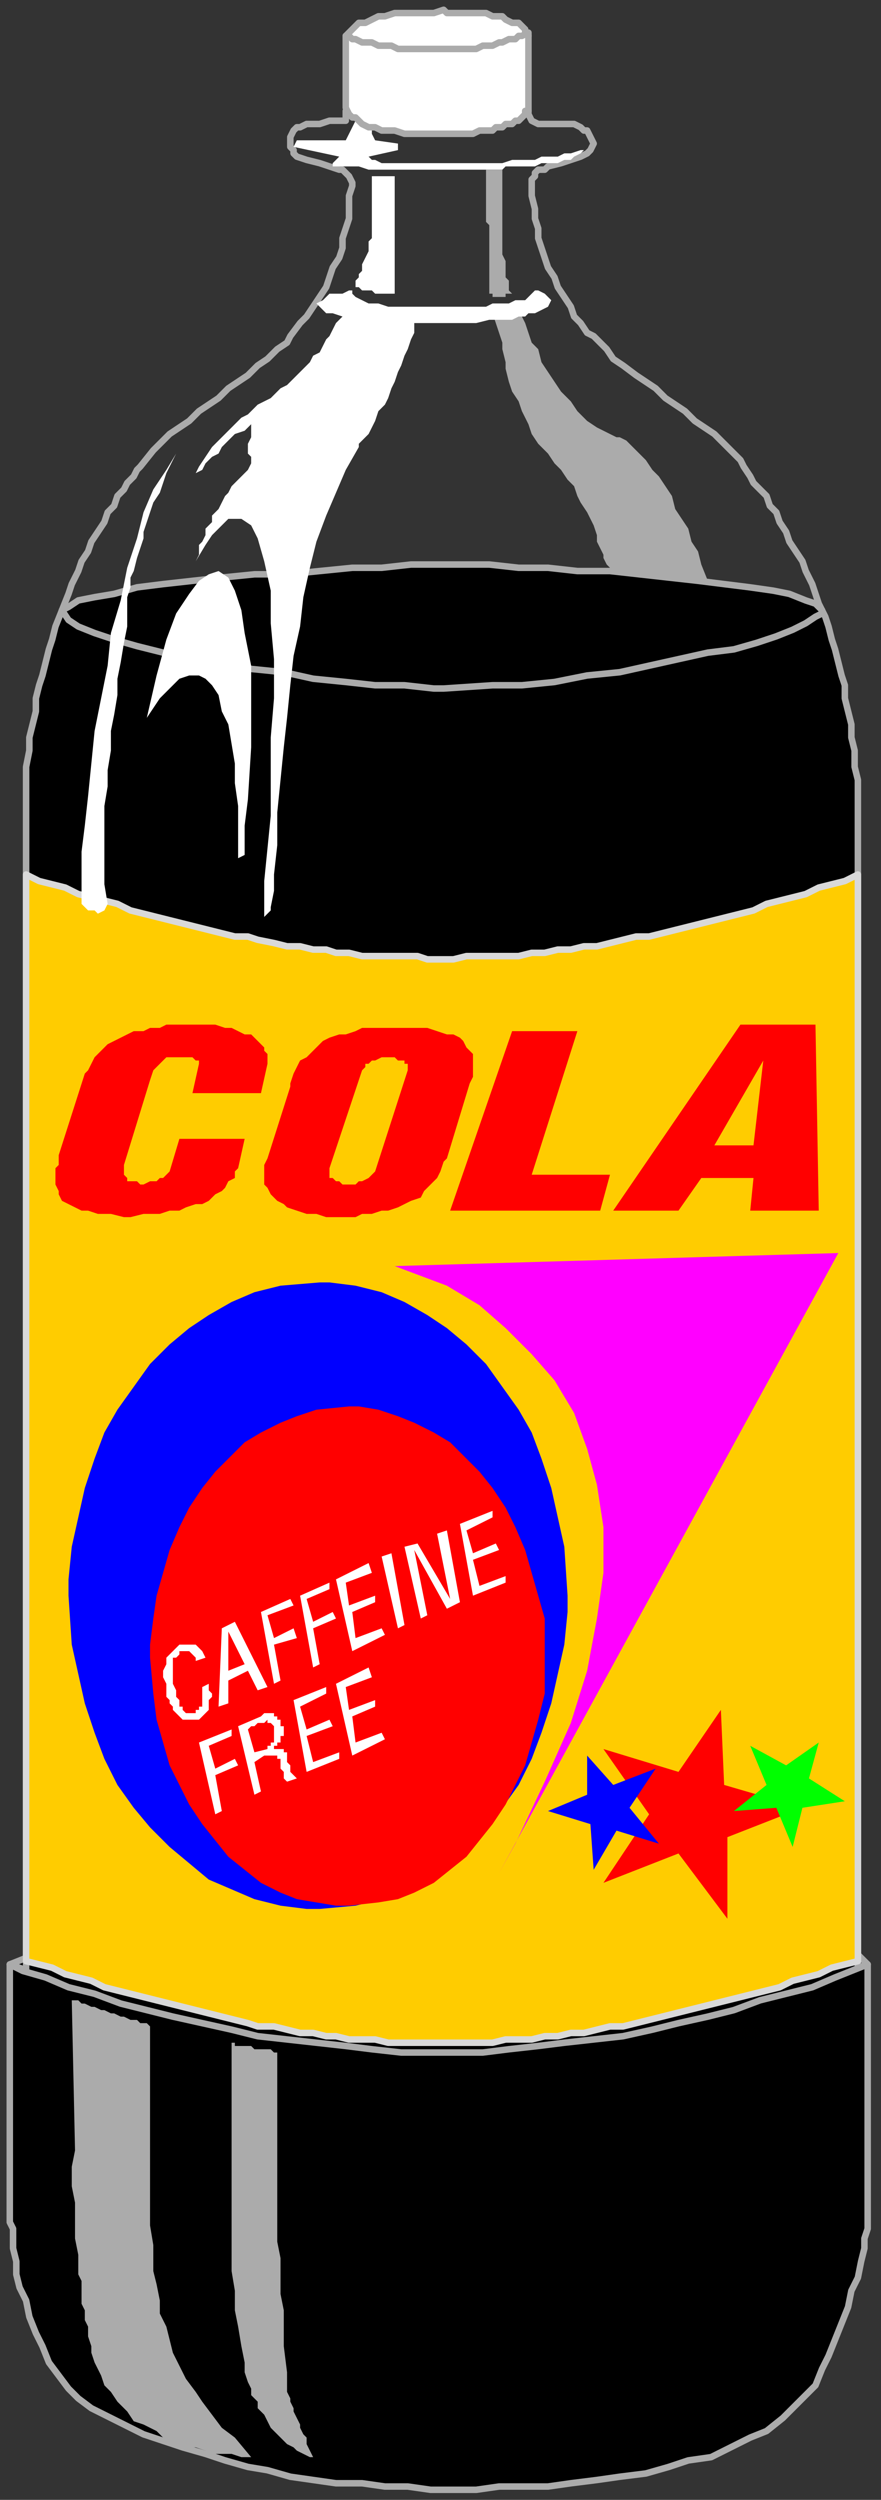 <?xml version="1.0" encoding="UTF-8" standalone="no"?>
<svg
   xmlns:dc="http://purl.org/dc/elements/1.1/"
   xmlns:cc="http://creativecommons.org/ns#"
   xmlns:rdf="http://www.w3.org/1999/02/22-rdf-syntax-ns#"
   xmlns:svg="http://www.w3.org/2000/svg"
   xmlns="http://www.w3.org/2000/svg"
   xmlns:sodipodi="http://sodipodi.sourceforge.net/DTD/sodipodi-0.dtd"
   xmlns:inkscape="http://www.inkscape.org/namespaces/inkscape"
   version="1.0"
   width="130.605mm"
   height="370.48mm"
   id="svg91"
   sodipodi:docname="DRINK157.WMF">
  <rect width="100%" height="100%" fill="#333333" stroke="none"/>
  <sodipodi:namedview
     pagecolor="#ffffff"
     bordercolor="#666666"
     borderopacity="1"
     objecttolerance="10"
     gridtolerance="10"
     guidetolerance="10"
     inkscape:pageopacity="0"
     inkscape:pageshadow="2"
     inkscape:window-width="640"
     inkscape:window-height="480"
     id="namedview93" />
  <defs
     id="defs3">
    <pattern
       id="WMFhbasepattern"
       patternUnits="userSpaceOnUse"
       width="6"
       height="6"
       x="0"
       y="0" />
  </defs>
  <path
     style="fill:#000000;fill-rule:evenodd;fill-opacity:1;stroke:#ababab;stroke-width:3.655px;stroke-linecap:round;stroke-linejoin:round;stroke-miterlimit:4;stroke-dasharray:none;stroke-opacity:1;"
     d="  M 5.483,1100.323   L 14.621,1096.668   L 478.844,1093.012   L 486.155,1100.323   L 246.733,1184.401   L 5.483,1100.323  z "
     id="path5" />
  <path
     style="fill:none;stroke:#ababab;stroke-width:3.655px;stroke-linecap:round;stroke-linejoin:round;stroke-miterlimit:4;stroke-dasharray:none;stroke-opacity:1;"
     d="  M 246.733,429.528   L 460.568,341.795   L 458.74,338.139   L 456.912,332.656   L 455.085,327.173   L 451.429,319.861   L 449.602,314.378   L 445.946,308.895   L 442.291,303.411   L 440.464,297.928   L 436.808,292.445   L 434.981,286.961   L 431.325,283.306   L 429.498,277.823   L 425.842,274.167   L 422.187,270.511   L 420.359,266.856   L 416.704,261.372   L 414.876,257.717   L 409.393,252.234   L 405.738,248.578   L 400.255,243.095   L 394.772,239.439   L 389.289,235.784   L 383.806,230.3   L 378.323,226.645   L 372.84,222.989   L 367.358,217.506   L 361.875,213.85   L 356.392,210.195   L 349.081,204.711   L 343.598,201.056   L 339.943,195.572   L 332.632,188.261   L 328.977,186.434   L 325.322,180.95   L 321.666,177.295   L 319.839,171.811   L 316.183,166.328   L 312.528,160.845   L 310.7,155.361   L 307.045,149.878   L 305.217,144.395   L 303.39,138.911   L 301.562,133.428   L 301.562,127.945   L 299.735,122.461   L 299.735,116.978   L 297.907,109.667   L 297.907,102.356   L 297.907,100.528   L 299.735,98.7   L 299.735,96.872   L 301.562,95.045   L 305.217,95.045   L 307.045,93.217   L 314.356,91.389   L 319.839,89.561   L 325.322,87.733   L 328.977,85.906   L 330.805,84.078   L 332.632,80.422   L 330.805,76.767   L 328.977,73.111   L 327.149,73.111   L 325.322,71.283   L 321.666,69.456   L 319.839,69.456   L 312.528,69.456   L 307.045,69.456   L 301.562,69.456   L 297.907,67.628   L 296.079,63.972   L 296.079,62.145   L 248.56,27.417   L 193.731,62.145   L 193.731,65.8   L 193.731,67.628   L 190.076,67.628   L 184.593,67.628   L 179.11,69.456   L 173.627,69.456   L 171.799,69.456   L 168.144,71.283   L 166.316,71.283   L 164.488,73.111   L 162.661,76.767   L 162.661,82.25   L 164.488,84.078   L 164.488,85.906   L 166.316,87.733   L 171.799,89.561   L 179.11,91.389   L 184.593,93.217   L 190.076,95.045   L 191.903,95.045   L 193.731,96.872   L 195.558,98.7   L 197.386,102.356   L 197.386,104.183   L 195.558,109.667   L 195.558,116.978   L 195.558,122.461   L 193.731,127.945   L 191.903,133.428   L 191.903,138.911   L 190.076,144.395   L 186.42,149.878   L 184.593,155.361   L 182.765,160.845   L 179.11,166.328   L 175.454,171.811   L 171.799,177.295   L 168.144,180.95   L 162.661,188.261   L 160.833,191.917   L 155.35,195.572   L 149.867,201.056   L 144.384,204.711   L 138.901,210.195   L 133.418,213.85   L 127.935,217.506   L 122.453,222.989   L 116.97,226.645   L 111.487,230.3   L 106.004,235.784   L 100.521,239.439   L 95.038,243.095   L 89.555,248.578   L 85.9,252.234   L 78.589,261.372   L 76.761,263.2   L 74.934,266.856   L 71.278,270.511   L 69.451,274.167   L 65.795,277.823   L 63.968,283.306   L 60.312,286.961   L 58.485,292.445   L 54.829,297.928   L 51.174,303.411   L 49.347,308.895   L 45.691,314.378   L 43.864,319.861   L 40.208,327.173   L 38.381,332.656   L 34.725,341.795   L 246.733,429.528   L 246.733,429.528   L 246.733,429.528  "
     id="path7" />
  <path
     style="fill:#ababab;fill-rule:evenodd;fill-opacity:1;stroke:none;"
     d="  M 275.975,175.467   L 290.596,171.811   L 290.596,171.811   L 292.424,175.467   L 292.424,177.295   L 294.252,180.95   L 296.079,186.434   L 297.907,191.917   L 301.562,195.572   L 303.39,202.884   L 307.045,208.367   L 310.7,213.85   L 314.356,219.334   L 319.839,224.817   L 323.494,230.3   L 328.977,235.784   L 334.46,239.439   L 345.426,244.922   L 347.253,244.922   L 350.909,246.75   L 354.564,250.406   L 358.219,254.061   L 361.875,257.717   L 365.53,263.2   L 369.185,266.856   L 372.84,272.339   L 376.496,277.823   L 378.323,285.134   L 381.979,290.617   L 385.634,296.1   L 387.462,303.411   L 391.117,308.895   L 392.945,316.206   L 396.6,325.345   L 396.6,327.173   L 396.6,329   L 394.772,330.828   L 392.945,332.656   L 389.289,332.656   L 385.634,334.484   L 381.979,334.484   L 376.496,334.484   L 371.013,334.484   L 367.358,332.656   L 361.875,332.656   L 358.219,330.828   L 352.736,329   L 349.081,327.173   L 347.253,325.345   L 343.598,321.689   L 343.598,319.861   L 341.77,318.034   L 339.943,316.206   L 338.115,312.55   L 338.115,310.723   L 336.288,307.067   L 334.46,303.411   L 334.46,299.756   L 332.632,294.273   L 330.805,290.617   L 328.977,286.961   L 325.322,281.478   L 323.494,277.823   L 321.666,272.339   L 318.011,268.684   L 314.356,263.2   L 310.7,259.545   L 307.045,254.061   L 301.562,248.578   L 297.907,243.095   L 296.079,237.611   L 292.424,230.3   L 290.596,224.817   L 286.941,219.334   L 285.113,213.85   L 283.286,206.539   L 283.286,202.884   L 281.458,195.572   L 281.458,191.917   L 279.63,186.434   L 277.803,180.95   L 275.975,175.467  z "
     id="path9" />
  <path
     style="fill:#000000;fill-rule:evenodd;fill-opacity:1;stroke:#ababab;stroke-width:3.655px;stroke-linecap:round;stroke-linejoin:round;stroke-miterlimit:4;stroke-dasharray:none;stroke-opacity:1;"
     d="  M 34.725,343.623   L 34.725,341.795   L 38.381,339.967   L 43.864,336.311   L 53.002,334.484   L 63.968,332.656   L 76.761,329   L 91.382,327.173   L 107.831,325.345   L 124.28,323.517   L 142.557,321.689   L 160.833,321.689   L 179.11,319.861   L 197.386,318.034   L 213.835,318.034   L 230.284,316.206   L 254.043,316.206   L 259.526,316.206   L 274.147,316.206   L 290.596,318.034   L 307.045,318.034   L 323.494,319.861   L 341.77,319.861   L 358.219,321.689   L 374.668,323.517   L 391.117,325.345   L 405.738,327.173   L 420.359,329   L 433.153,330.828   L 442.291,332.656   L 451.429,336.311   L 456.912,338.139   L 460.568,341.795   L 456.912,389.317   L 246.733,440.495   L 38.381,414.906   L 34.725,343.623  z "
     id="path11" />
  <path
     style="fill:#000000;fill-rule:evenodd;fill-opacity:1;stroke:#ababab;stroke-width:3.655px;stroke-linecap:round;stroke-linejoin:round;stroke-miterlimit:4;stroke-dasharray:none;stroke-opacity:1;"
     d="  M 480.672,1191.712   L 480.672,456.945   L 480.672,445.978   L 480.672,436.839   L 478.844,429.528   L 478.844,420.389   L 477.017,413.078   L 477.017,405.767   L 475.189,398.456   L 473.361,391.145   L 473.361,383.834   L 471.534,378.35   L 469.706,371.039   L 467.878,363.728   L 466.051,358.245   L 464.223,350.934   L 462.395,345.45   L 460.568,341.795   L 460.568,343.623   L 456.912,345.45   L 451.429,349.106   L 444.119,352.761   L 434.981,356.417   L 424.015,360.073   L 411.221,363.728   L 396.6,365.556   L 380.151,369.211   L 363.702,372.867   L 347.253,376.523   L 328.977,378.35   L 310.7,382.006   L 292.424,383.834   L 275.975,383.834   L 248.56,385.662   L 243.077,385.662   L 226.629,383.834   L 210.18,383.834   L 193.731,382.006   L 175.454,380.178   L 159.006,376.523   L 140.729,374.695   L 122.453,371.039   L 106.004,369.211   L 91.382,365.556   L 76.761,361.9   L 63.968,358.245   L 53.002,354.589   L 43.864,350.934   L 38.381,347.278   L 34.725,341.795   L 31.07,350.934   L 29.242,358.245   L 27.415,363.728   L 25.587,371.039   L 23.759,378.35   L 21.932,383.834   L 20.104,391.145   L 20.104,398.456   L 18.276,405.767   L 16.449,413.078   L 16.449,420.389   L 14.621,429.528   L 14.621,436.839   L 14.621,445.978   L 14.621,453.289   L 14.621,456.945   L 14.621,1191.712   L 480.672,1191.712  z "
     id="path13" />
  <path
     style="fill:#ffffff;fill-rule:evenodd;fill-opacity:1;stroke:#ababab;stroke-width:3.655px;stroke-linecap:round;stroke-linejoin:round;stroke-miterlimit:4;stroke-dasharray:none;stroke-opacity:1;"
     d="  M 193.731,20.106   L 195.558,18.278   L 197.386,16.45   L 199.214,14.622   L 201.041,12.794   L 204.697,12.794   L 208.352,10.967   L 212.007,9.139   L 215.663,9.139   L 221.146,7.311   L 224.801,7.311   L 230.284,7.311   L 233.939,7.311   L 239.422,7.311   L 243.077,7.311   L 248.56,5.483   L 250.388,7.311   L 254.043,7.311   L 257.699,7.311   L 261.354,7.311   L 265.009,7.311   L 268.664,7.311   L 272.32,7.311   L 275.975,9.139   L 281.458,9.139   L 283.286,10.967   L 286.941,12.794   L 290.596,12.794   L 292.424,14.622   L 294.252,16.45   L 294.252,18.278   L 296.079,20.106   L 248.56,51.178   L 193.731,20.106  z "
     id="path15" />
  <path
     style="fill:#ffffff;fill-rule:evenodd;fill-opacity:1;stroke:none;"
     d="  M 186.42,93.217   L 188.248,93.217   L 195.558,93.217   L 201.041,93.217   L 206.524,95.045   L 212.007,95.045   L 217.49,95.045   L 224.801,95.045   L 230.284,95.045   L 235.767,95.045   L 243.077,95.045   L 248.56,95.045   L 254.043,95.045   L 259.526,95.045   L 266.837,95.045   L 277.803,95.045   L 281.458,95.045   L 283.286,93.217   L 288.769,93.217   L 294.252,93.217   L 299.735,93.217   L 303.39,91.389   L 308.873,91.389   L 312.528,91.389   L 316.183,89.561   L 319.839,89.561   L 321.666,87.733   L 325.322,85.906   L 327.149,84.078   L 325.322,84.078   L 319.839,85.906   L 316.183,85.906   L 312.528,87.733   L 308.873,87.733   L 307.045,87.733   L 303.39,87.733   L 299.735,89.561   L 294.252,89.561   L 290.596,89.561   L 286.941,89.561   L 281.458,91.389   L 275.975,91.389   L 274.147,91.389   L 266.837,91.389   L 261.354,91.389   L 255.871,91.389   L 250.388,91.389   L 246.733,91.389   L 241.25,91.389   L 237.594,91.389   L 232.111,91.389   L 228.456,91.389   L 222.973,91.389   L 219.318,91.389   L 215.663,91.389   L 213.835,91.389   L 210.18,89.561   L 208.352,89.561   L 206.524,87.733   L 222.973,84.078   L 222.973,80.422   L 210.18,78.595   L 208.352,74.939   L 208.352,71.283   L 206.524,69.456   L 202.869,67.628   L 199.214,67.628   L 193.731,78.595   L 166.316,78.595   L 164.488,82.25   L 190.076,87.733   L 186.42,91.389   L 186.42,93.217  z "
     id="path17" />
  <path
     style="fill:#ffffff;fill-rule:evenodd;fill-opacity:1;stroke:#ababab;stroke-width:3.655px;stroke-linecap:round;stroke-linejoin:round;stroke-miterlimit:4;stroke-dasharray:none;stroke-opacity:1;"
     d="  M 193.731,60.317   L 193.731,20.106   L 195.558,20.106   L 197.386,21.933   L 199.214,21.933   L 202.869,23.761   L 204.697,23.761   L 208.352,23.761   L 212.007,25.589   L 215.663,25.589   L 219.318,25.589   L 222.973,27.417   L 226.629,27.417   L 230.284,27.417   L 233.939,27.417   L 237.594,27.417   L 243.077,27.417   L 248.56,27.417   L 250.388,27.417   L 255.871,27.417   L 259.526,27.417   L 263.182,27.417   L 266.837,27.417   L 270.492,25.589   L 274.147,25.589   L 275.975,25.589   L 279.63,23.761   L 281.458,23.761   L 285.113,21.933   L 286.941,21.933   L 288.769,21.933   L 290.596,20.106   L 292.424,20.106   L 296.079,18.278   L 296.079,62.145   L 294.252,62.145   L 294.252,63.972   L 292.424,65.8   L 290.596,67.628   L 288.769,67.628   L 286.941,69.456   L 283.286,69.456   L 281.458,71.283   L 277.803,71.283   L 275.975,73.111   L 272.32,73.111   L 268.664,73.111   L 265.009,74.939   L 259.526,74.939   L 255.871,74.939   L 248.56,74.939   L 246.733,74.939   L 241.25,74.939   L 235.767,74.939   L 230.284,74.939   L 226.629,74.939   L 221.146,73.111   L 217.49,73.111   L 213.835,73.111   L 210.18,71.283   L 206.524,71.283   L 202.869,69.456   L 201.041,67.628   L 199.214,65.8   L 197.386,65.8   L 195.558,63.972   L 193.731,60.317  z "
     id="path19" />
  <path
     style="fill:#ffffff;fill-rule:evenodd;fill-opacity:1;stroke:none;"
     d="  M 221.146,98.7   L 221.146,100.528   L 221.146,102.356   L 221.146,104.183   L 221.146,106.011   L 221.146,107.839   L 221.146,111.495   L 221.146,113.322   L 221.146,115.15   L 221.146,116.978   L 221.146,118.806   L 221.146,120.633   L 221.146,122.461   L 221.146,124.289   L 221.146,126.117   L 221.146,127.945   L 221.146,129.772   L 221.146,131.6   L 221.146,133.428   L 221.146,135.256   L 221.146,137.083   L 221.146,140.739   L 221.146,142.567   L 221.146,144.395   L 221.146,148.05   L 221.146,149.878   L 221.146,151.706   L 221.146,155.361   L 221.146,157.189   L 221.146,159.017   L 221.146,160.845   L 221.146,162.672   L 221.146,164.5   L 219.318,164.5   L 219.318,164.5   L 217.49,164.5   L 215.663,164.5   L 213.835,164.5   L 212.007,164.5   L 210.18,164.5   L 208.352,162.672   L 206.524,162.672   L 204.697,162.672   L 202.869,162.672   L 201.041,160.845   L 201.041,160.845   L 199.214,160.845   L 199.214,160.845   L 199.214,159.017   L 199.214,159.017   L 199.214,157.189   L 201.041,155.361   L 201.041,155.361   L 201.041,153.533   L 202.869,151.706   L 202.869,149.878   L 202.869,148.05   L 204.697,144.395   L 204.697,144.395   L 206.524,140.739   L 206.524,138.911   L 206.524,137.083   L 206.524,135.256   L 208.352,133.428   L 208.352,129.772   L 208.352,129.772   L 208.352,127.945   L 208.352,126.117   L 208.352,124.289   L 208.352,122.461   L 208.352,120.633   L 208.352,116.978   L 208.352,115.15   L 208.352,113.322   L 208.352,111.495   L 208.352,109.667   L 208.352,107.839   L 208.352,106.011   L 208.352,104.183   L 208.352,102.356   L 208.352,98.7   L 208.352,98.7   L 210.18,98.7   L 210.18,98.7   L 210.18,98.7   L 212.007,98.7   L 212.007,98.7   L 213.835,98.7   L 213.835,98.7   L 215.663,98.7   L 215.663,98.7   L 215.663,98.7   L 217.49,98.7   L 217.49,98.7   L 219.318,98.7   L 219.318,98.7   L 221.146,98.7  z "
     id="path21" />
  <path
     style="fill:#ababab;fill-rule:evenodd;fill-opacity:1;stroke:none;"
     d="  M 281.458,95.045   L 281.458,96.872   L 281.458,98.7   L 281.458,102.356   L 281.458,104.183   L 281.458,106.011   L 281.458,107.839   L 281.458,109.667   L 281.458,113.322   L 281.458,115.15   L 281.458,116.978   L 281.458,118.806   L 281.458,120.633   L 281.458,122.461   L 281.458,124.289   L 281.458,126.117   L 281.458,127.945   L 281.458,127.945   L 281.458,127.945   L 281.458,129.772   L 281.458,131.6   L 281.458,133.428   L 281.458,137.083   L 281.458,138.911   L 281.458,142.567   L 283.286,146.222   L 283.286,148.05   L 283.286,151.706   L 283.286,155.361   L 285.113,157.189   L 285.113,159.017   L 285.113,162.672   L 286.941,164.5   L 285.113,164.5   L 285.113,164.5   L 283.286,164.5   L 283.286,166.328   L 281.458,166.328   L 281.458,166.328   L 279.63,166.328   L 279.63,166.328   L 277.803,166.328   L 277.803,166.328   L 275.975,166.328   L 275.975,166.328   L 275.975,164.5   L 274.147,164.5   L 274.147,162.672   L 274.147,159.017   L 274.147,159.017   L 274.147,159.017   L 274.147,157.189   L 274.147,155.361   L 274.147,153.533   L 274.147,149.878   L 274.147,148.05   L 274.147,144.395   L 274.147,142.567   L 274.147,138.911   L 274.147,137.083   L 274.147,133.428   L 274.147,131.6   L 274.147,129.772   L 274.147,127.945   L 274.147,127.945   L 274.147,126.117   L 272.32,124.289   L 272.32,122.461   L 272.32,120.633   L 272.32,118.806   L 272.32,116.978   L 272.32,115.15   L 272.32,113.322   L 272.32,111.495   L 272.32,107.839   L 272.32,106.011   L 272.32,104.183   L 272.32,102.356   L 272.32,100.528   L 272.32,98.7   L 272.32,96.872   L 272.32,96.872   L 272.32,96.872   L 272.32,95.045   L 274.147,95.045   L 274.147,95.045   L 274.147,95.045   L 274.147,95.045   L 275.975,95.045   L 275.975,95.045   L 275.975,95.045   L 277.803,95.045   L 277.803,95.045   L 279.63,95.045   L 279.63,95.045   L 281.458,95.045   L 281.458,95.045  z "
     id="path23" />
  <path
     style="fill:#000000;fill-rule:evenodd;fill-opacity:1;stroke:#ababab;stroke-width:3.655px;stroke-linecap:round;stroke-linejoin:round;stroke-miterlimit:4;stroke-dasharray:none;stroke-opacity:1;"
     d="  M 486.155,1100.323   L 486.155,1239.235   L 486.155,1241.062   L 486.155,1242.89   L 486.155,1248.373   L 484.327,1253.857   L 484.327,1259.34   L 482.499,1266.651   L 480.672,1275.79   L 477.017,1283.101   L 475.189,1292.24   L 471.534,1301.379   L 467.878,1310.518   L 464.223,1319.657   L 460.568,1326.968   L 456.912,1336.107   L 451.429,1341.59   L 442.291,1350.729   L 438.636,1354.385   L 429.498,1361.696   L 420.359,1365.351   L 409.393,1370.835   L 398.428,1376.318   L 385.634,1378.146   L 374.668,1381.801   L 361.875,1385.457   L 347.253,1387.285   L 334.46,1389.112   L 319.839,1390.94   L 307.045,1392.768   L 294.252,1392.768   L 279.63,1392.768   L 266.837,1394.596   L 246.733,1394.596   L 241.25,1394.596   L 228.456,1392.768   L 215.663,1392.768   L 202.869,1390.94   L 188.248,1390.94   L 175.454,1389.112   L 162.661,1387.285   L 149.867,1383.629   L 138.901,1381.801   L 126.108,1378.146   L 115.142,1374.49   L 102.348,1370.835   L 91.382,1367.179   L 80.417,1363.524   L 69.451,1358.04   L 54.829,1350.729   L 51.174,1348.901   L 43.864,1343.418   L 38.381,1337.935   L 32.898,1330.624   L 27.415,1323.312   L 23.759,1314.174   L 20.104,1306.862   L 16.449,1297.724   L 14.621,1288.585   L 10.966,1281.274   L 9.138,1273.962   L 9.138,1266.651   L 7.311,1259.34   L 7.311,1253.857   L 7.311,1248.373   L 5.483,1244.718   L 5.483,1100.323   L 12.794,1103.979   L 25.587,1107.634   L 38.381,1113.118   L 53.002,1116.773   L 67.623,1122.257   L 82.244,1125.912   L 96.865,1129.568   L 113.314,1133.223   L 129.763,1136.879   L 144.384,1140.534   L 160.833,1142.362   L 177.282,1144.19   L 193.731,1146.018   L 208.352,1147.846   L 224.801,1149.673   L 246.733,1149.673   L 254.043,1149.673   L 270.492,1149.673   L 285.113,1147.846   L 301.562,1146.018   L 316.183,1144.19   L 332.632,1142.362   L 349.081,1140.534   L 365.53,1136.879   L 380.151,1133.223   L 396.6,1129.568   L 411.221,1125.912   L 425.842,1120.429   L 440.464,1116.773   L 455.085,1113.118   L 467.878,1107.634   L 486.155,1100.323  z "
     id="path25" />
  <path
     style="fill:#ababab;fill-rule:evenodd;fill-opacity:1;stroke:none;"
     d="  M 84.072,1208.162   L 84.072,1215.474   L 84.072,1224.612   L 84.072,1231.924   L 84.072,1239.235   L 84.072,1246.546   L 85.9,1257.512   L 85.9,1262.996   L 85.9,1272.135   L 87.727,1279.446   L 89.555,1288.585   L 89.555,1295.896   L 93.21,1303.207   L 95.038,1310.518   L 96.865,1317.829   L 100.521,1325.14   L 104.176,1332.451   L 109.659,1339.763   L 113.314,1345.246   L 118.797,1352.557   L 124.28,1359.868   L 131.591,1365.351   L 140.729,1376.318   L 138.901,1376.318   L 135.246,1376.318   L 129.763,1374.49   L 124.28,1374.49   L 118.797,1374.49   L 115.142,1372.662   L 109.659,1370.835   L 104.176,1370.835   L 100.521,1369.007   L 95.038,1367.179   L 91.382,1365.351   L 87.727,1361.696   L 84.072,1359.868   L 80.417,1358.04   L 74.934,1356.213   L 71.278,1350.729   L 69.451,1348.901   L 65.795,1345.246   L 62.14,1339.763   L 58.485,1336.107   L 56.657,1330.624   L 54.829,1326.968   L 53.002,1323.312   L 51.174,1317.829   L 51.174,1314.174   L 49.347,1308.69   L 49.347,1303.207   L 47.519,1299.551   L 47.519,1294.068   L 45.691,1290.412   L 45.691,1284.929   L 45.691,1277.618   L 43.864,1273.962   L 43.864,1262.996   L 42.036,1253.857   L 42.036,1244.718   L 42.036,1233.751   L 40.208,1224.612   L 40.208,1213.646   L 42.036,1204.507   L 40.208,1120.429   L 43.864,1120.429   L 45.691,1122.257   L 47.519,1122.257   L 51.174,1124.084   L 53.002,1124.084   L 56.657,1125.912   L 58.485,1125.912   L 62.14,1127.74   L 63.968,1127.74   L 67.623,1129.568   L 69.451,1129.568   L 73.106,1131.396   L 76.761,1131.396   L 78.589,1133.223   L 82.244,1133.223   L 84.072,1135.051   L 84.072,1208.162  z "
     id="path27" />
  <path
     style="fill:#ababab;fill-rule:evenodd;fill-opacity:1;stroke:none;"
     d="  M 129.763,1144.19   L 131.591,1144.19   L 131.591,1146.018   L 135.246,1146.018   L 135.246,1146.018   L 137.074,1146.018   L 138.901,1146.018   L 140.729,1146.018   L 142.557,1147.846   L 144.384,1147.846   L 146.212,1147.846   L 148.04,1147.846   L 149.867,1147.846   L 151.695,1147.846   L 153.523,1149.673   L 155.35,1149.673   L 155.35,1244.718   L 155.35,1255.685   L 157.178,1264.823   L 157.178,1275.79   L 157.178,1284.929   L 159.006,1294.068   L 159.006,1305.035   L 159.006,1314.174   L 160.833,1328.796   L 160.833,1330.624   L 160.833,1334.279   L 160.833,1336.107   L 160.833,1339.763   L 162.661,1343.418   L 162.661,1345.246   L 164.488,1348.901   L 164.488,1350.729   L 166.316,1354.385   L 168.144,1358.04   L 168.144,1359.868   L 169.971,1363.524   L 171.799,1365.351   L 171.799,1369.007   L 173.627,1372.662   L 175.454,1376.318   L 173.627,1376.318   L 169.971,1374.49   L 166.316,1372.662   L 164.488,1370.835   L 160.833,1369.007   L 157.178,1365.351   L 155.35,1363.524   L 151.695,1359.868   L 149.867,1356.213   L 148.04,1352.557   L 144.384,1348.901   L 144.384,1345.246   L 140.729,1341.59   L 140.729,1337.935   L 138.901,1334.279   L 137.074,1328.796   L 137.074,1323.312   L 135.246,1314.174   L 133.418,1303.207   L 131.591,1294.068   L 131.591,1283.101   L 129.763,1272.135   L 129.763,1262.996   L 129.763,1252.029   L 129.763,1242.89   L 129.763,1144.19  z "
     id="path29" />
  <path
     style="fill:#ffcc00;fill-rule:evenodd;fill-opacity:1;stroke:#d9d9d9;stroke-width:3.655px;stroke-linecap:round;stroke-linejoin:round;stroke-miterlimit:4;stroke-dasharray:none;stroke-opacity:1;"
     d="  M 14.621,489.845   L 21.932,493.5   L 29.242,495.328   L 36.553,497.156   L 43.864,500.812   L 51.174,502.639   L 58.485,504.467   L 65.795,506.295   L 73.106,509.951   L 80.417,511.778   L 87.727,513.606   L 95.038,515.434   L 102.348,517.262   L 109.659,519.089   L 116.97,520.917   L 124.28,522.745   L 131.591,524.573   L 138.901,524.573   L 144.384,526.401   L 153.523,528.228   L 160.833,530.056   L 168.144,530.056   L 175.454,531.884   L 182.765,531.884   L 188.248,533.712   L 195.558,533.712   L 202.869,535.539   L 210.18,535.539   L 217.49,535.539   L 224.801,535.539   L 233.939,535.539   L 239.422,537.367   L 246.733,537.367   L 254.043,537.367   L 261.354,535.539   L 268.664,535.539   L 275.975,535.539   L 283.286,535.539   L 290.596,535.539   L 297.907,533.712   L 305.217,533.712   L 312.528,531.884   L 319.839,531.884   L 327.149,530.056   L 334.46,530.056   L 341.77,528.228   L 349.081,526.401   L 356.392,524.573   L 363.702,524.573   L 371.013,522.745   L 378.323,520.917   L 385.634,519.089   L 392.945,517.262   L 400.255,515.434   L 407.566,513.606   L 414.876,511.778   L 422.187,509.951   L 429.498,506.295   L 436.808,504.467   L 444.119,502.639   L 451.429,500.812   L 458.74,497.156   L 466.051,495.328   L 473.361,493.5   L 480.672,489.845   L 480.672,1098.496   L 473.361,1100.323   L 466.051,1102.151   L 458.74,1105.807   L 451.429,1107.634   L 444.119,1109.462   L 436.808,1113.118   L 429.498,1114.946   L 422.187,1116.773   L 414.876,1118.601   L 407.566,1120.429   L 400.255,1122.257   L 392.945,1124.084   L 385.634,1125.912   L 378.323,1127.74   L 371.013,1129.568   L 363.702,1131.396   L 356.392,1133.223   L 349.081,1135.051   L 341.77,1135.051   L 334.46,1136.879   L 327.149,1138.707   L 319.839,1138.707   L 312.528,1140.534   L 305.217,1140.534   L 297.907,1142.362   L 290.596,1142.362   L 283.286,1142.362   L 275.975,1144.19   L 268.664,1144.19   L 261.354,1144.19   L 254.043,1144.19   L 246.733,1144.19   L 239.422,1144.19   L 233.939,1144.19   L 224.801,1144.19   L 217.49,1144.19   L 210.18,1142.362   L 202.869,1142.362   L 195.558,1142.362   L 188.248,1140.534   L 182.765,1140.534   L 175.454,1138.707   L 168.144,1138.707   L 160.833,1136.879   L 153.523,1135.051   L 144.384,1135.051   L 138.901,1133.223   L 131.591,1131.396   L 124.28,1129.568   L 116.97,1127.74   L 109.659,1125.912   L 102.348,1124.084   L 95.038,1122.257   L 87.727,1120.429   L 80.417,1118.601   L 73.106,1116.773   L 65.795,1114.946   L 58.485,1113.118   L 51.174,1109.462   L 43.864,1107.634   L 36.553,1105.807   L 29.242,1102.151   L 21.932,1100.323   L 14.621,1098.496   L 14.621,489.845  z "
     id="path31" />
  <path
     style="fill:#ffffff;fill-rule:evenodd;fill-opacity:1;stroke:none;"
     d="  M 98.693,254.061   L 96.865,257.717   L 93.21,265.028   L 91.382,270.511   L 89.555,275.995   L 85.9,281.478   L 84.072,286.961   L 82.244,292.445   L 80.417,297.928   L 80.417,301.584   L 78.589,307.067   L 76.761,312.55   L 74.934,319.861   L 73.106,323.517   L 73.106,329   L 71.278,334.484   L 71.278,339.967   L 71.278,347.278   L 71.278,350.934   L 69.451,360.073   L 67.623,371.039   L 65.795,380.178   L 65.795,389.317   L 63.968,400.284   L 62.14,409.423   L 62.14,420.389   L 60.312,431.356   L 60.312,440.495   L 58.485,451.462   L 58.485,462.428   L 58.485,473.395   L 58.485,484.362   L 58.485,495.328   L 60.312,506.295   L 58.485,509.951   L 54.829,511.778   L 53.002,509.951   L 49.347,509.951   L 45.691,506.295   L 45.691,500.812   L 45.691,495.328   L 45.691,489.845   L 45.691,477.05   L 47.519,462.428   L 49.347,445.978   L 51.174,427.7   L 53.002,409.423   L 56.657,391.145   L 60.312,372.867   L 62.14,354.589   L 67.623,336.311   L 71.278,318.034   L 76.761,301.584   L 80.417,286.961   L 85.9,274.167   L 93.21,263.2   L 98.693,254.061  z "
     id="path33" />
  <path
     style="fill:#ffffff;fill-rule:evenodd;fill-opacity:1;stroke:none;"
     d="  M 82.244,402.112   L 85.9,396.628   L 89.555,391.145   L 95.038,385.662   L 100.521,380.178   L 106.004,378.35   L 111.487,378.35   L 115.142,380.178   L 118.797,383.834   L 122.453,389.317   L 124.28,398.456   L 127.935,405.767   L 129.763,416.734   L 131.591,427.7   L 131.591,438.667   L 133.418,451.462   L 133.418,464.256   L 133.418,477.05   L 133.418,480.706   L 137.074,478.878   L 137.074,462.428   L 138.901,447.806   L 140.729,418.562   L 140.729,394.8   L 140.729,372.867   L 137.074,354.589   L 135.246,341.795   L 131.591,330.828   L 127.935,323.517   L 122.453,319.861   L 116.97,321.689   L 111.487,325.345   L 106.004,332.656   L 98.693,343.623   L 93.21,358.245   L 87.727,378.35   L 82.244,402.112  z "
     id="path35" />
  <path
     style="fill:#ffffff;fill-rule:evenodd;fill-opacity:1;stroke:none;"
     d="  M 197.386,162.672   L 195.558,162.672   L 191.903,164.5   L 188.248,164.5   L 184.593,164.5   L 180.937,168.156   L 177.282,169.984   L 179.11,171.811   L 182.765,175.467   L 186.42,175.467   L 191.903,177.295   L 188.248,180.95   L 186.42,184.606   L 184.593,188.261   L 182.765,190.089   L 180.937,193.745   L 179.11,197.4   L 175.454,199.228   L 173.627,202.884   L 168.144,208.367   L 166.316,210.195   L 162.661,213.85   L 160.833,215.678   L 157.178,217.506   L 153.523,221.161   L 151.695,222.989   L 148.04,224.817   L 144.384,226.645   L 140.729,230.3   L 138.901,232.128   L 135.246,233.956   L 133.418,235.784   L 127.935,241.267   L 122.453,246.75   L 118.797,250.406   L 115.142,255.889   L 111.487,261.372   L 109.659,265.028   L 113.314,263.2   L 115.142,259.545   L 118.797,255.889   L 122.453,254.061   L 124.28,250.406   L 127.935,246.75   L 131.591,243.095   L 137.074,241.267   L 140.729,237.611   L 140.729,241.267   L 140.729,244.922   L 138.901,248.578   L 138.901,254.061   L 140.729,255.889   L 140.729,259.545   L 138.901,263.2   L 135.246,266.856   L 133.418,268.684   L 129.763,272.339   L 127.935,275.995   L 126.108,277.823   L 124.28,281.478   L 122.453,285.134   L 118.797,288.789   L 118.797,292.445   L 115.142,296.1   L 115.142,299.756   L 113.314,303.411   L 111.487,305.239   L 111.487,310.723   L 109.659,314.378   L 115.142,305.239   L 118.797,299.756   L 127.935,290.617   L 135.246,290.617   L 140.729,294.273   L 144.384,301.584   L 148.04,314.378   L 151.695,330.828   L 151.695,349.106   L 153.523,369.211   L 153.523,391.145   L 151.695,413.078   L 151.695,435.012   L 151.695,456.945   L 149.867,475.223   L 148.04,493.5   L 148.04,506.295   L 148.04,509.951   L 148.04,513.606   L 151.695,509.951   L 151.695,508.123   L 153.523,498.984   L 153.523,489.845   L 155.35,473.395   L 155.35,455.117   L 157.178,436.839   L 159.006,418.562   L 160.833,402.112   L 162.661,383.834   L 164.488,367.384   L 168.144,350.934   L 169.971,334.484   L 173.627,318.034   L 177.282,303.411   L 182.765,288.789   L 188.248,275.995   L 193.731,263.2   L 201.041,250.406   L 201.041,248.578   L 206.524,243.095   L 208.352,239.439   L 210.18,235.784   L 212.007,230.3   L 215.663,226.645   L 217.49,222.989   L 219.318,217.506   L 221.146,213.85   L 222.973,208.367   L 224.801,204.711   L 226.629,199.228   L 228.456,195.572   L 230.284,190.089   L 232.111,186.434   L 232.111,180.95   L 241.25,180.95   L 248.56,180.95   L 255.871,180.95   L 263.182,180.95   L 266.837,180.95   L 274.147,179.122   L 277.803,179.122   L 283.286,179.122   L 286.941,179.122   L 290.596,177.295   L 294.252,177.295   L 296.079,175.467   L 299.735,175.467   L 303.39,173.639   L 307.045,171.811   L 308.873,168.156   L 305.217,164.5   L 301.562,162.672   L 299.735,162.672   L 297.907,164.5   L 294.252,168.156   L 288.769,168.156   L 285.113,169.984   L 281.458,169.984   L 275.975,169.984   L 272.32,171.811   L 261.354,171.811   L 257.699,171.811   L 252.216,171.811   L 246.733,171.811   L 241.25,171.811   L 235.767,171.811   L 232.111,171.811   L 226.629,171.811   L 221.146,171.811   L 217.49,171.811   L 212.007,169.984   L 208.352,169.984   L 206.524,169.984   L 202.869,168.156   L 199.214,166.328   L 197.386,164.5   L 197.386,162.672  z "
     id="path37" />
  <path
     style="fill:#0000ff;fill-rule:evenodd;fill-opacity:1;stroke:none;"
     d="  M 179.11,1069.251   L 179.11,1069.251   L 171.799,1069.251   L 157.178,1067.423   L 142.557,1063.768   L 129.763,1058.284   L 116.97,1052.801   L 106.004,1043.662   L 95.038,1034.523   L 84.072,1023.557   L 74.934,1012.59   L 65.795,999.795   L 58.485,985.173   L 53.002,970.551   L 47.519,954.101   L 43.864,937.651   L 40.208,921.201   L 38.381,893.784   L 38.381,893.784   L 38.381,884.645   L 40.208,866.368   L 43.864,849.918   L 47.519,833.468   L 53.002,817.018   L 58.485,802.395   L 65.795,789.601   L 74.934,776.806   L 84.072,764.012   L 95.038,753.045   L 106.004,743.906   L 116.97,736.595   L 129.763,729.284   L 142.557,723.801   L 157.178,720.145   L 179.11,718.317   L 179.11,718.317   L 184.593,718.317   L 199.214,720.145   L 213.835,723.801   L 226.629,729.284   L 239.422,736.595   L 250.388,743.906   L 261.354,753.045   L 272.32,764.012   L 281.458,776.806   L 290.596,789.601   L 297.907,802.395   L 303.39,817.018   L 308.873,833.468   L 312.528,849.918   L 316.183,866.368   L 318.011,893.784   L 318.011,893.784   L 318.011,902.923   L 316.183,921.201   L 312.528,937.651   L 308.873,954.101   L 303.39,970.551   L 297.907,985.173   L 290.596,999.795   L 281.458,1012.59   L 272.32,1023.557   L 261.354,1034.523   L 250.388,1043.662   L 239.422,1052.801   L 226.629,1058.284   L 213.835,1063.768   L 199.214,1067.423   L 179.11,1069.251  z "
     id="path39" />
  <path
     style="fill:#ff0000;fill-rule:evenodd;fill-opacity:1;stroke:none;"
     d="  M 195.558,1067.423   L 195.558,1067.423   L 188.248,1067.423   L 177.282,1065.595   L 166.316,1063.768   L 157.178,1060.112   L 146.212,1054.629   L 137.074,1047.318   L 127.935,1040.007   L 120.625,1030.868   L 113.314,1021.729   L 106.004,1010.762   L 100.521,999.795   L 95.038,988.829   L 91.382,976.034   L 87.727,963.24   L 85.9,948.618   L 84.072,928.512   L 84.072,928.512   L 84.072,921.201   L 85.9,906.579   L 87.727,893.784   L 91.382,880.99   L 95.038,868.195   L 100.521,855.401   L 106.004,844.434   L 113.314,833.468   L 120.625,824.329   L 127.935,817.018   L 137.074,807.879   L 146.212,802.395   L 157.178,796.912   L 166.316,793.256   L 177.282,789.601   L 195.558,787.773   L 195.558,787.773   L 201.041,787.773   L 212.007,789.601   L 222.973,793.256   L 232.111,796.912   L 243.077,802.395   L 252.216,807.879   L 261.354,817.018   L 268.664,824.329   L 275.975,833.468   L 283.286,844.434   L 288.769,855.401   L 294.252,868.195   L 297.907,880.99   L 301.562,893.784   L 305.217,906.579   L 305.217,928.512   L 305.217,928.512   L 305.217,935.823   L 305.217,948.618   L 301.562,963.24   L 297.907,976.034   L 294.252,988.829   L 288.769,999.795   L 283.286,1010.762   L 275.975,1021.729   L 268.664,1030.868   L 261.354,1040.007   L 252.216,1047.318   L 243.077,1054.629   L 232.111,1060.112   L 222.973,1063.768   L 212.007,1065.595   L 195.558,1067.423  z "
     id="path41" />
  <path
     style="fill:#ff00ff;fill-rule:evenodd;fill-opacity:1;stroke:none;"
     d="  M 469.706,701.867   L 279.63,1049.146   L 279.63,1049.146   L 288.769,1032.696   L 305.217,997.968   L 319.839,965.068   L 328.977,935.823   L 334.46,906.579   L 338.115,880.99   L 338.115,855.401   L 334.46,831.64   L 328.977,811.534   L 321.666,791.429   L 310.7,773.151   L 297.907,758.529   L 283.286,743.906   L 268.664,731.112   L 250.388,720.145   L 221.146,709.178   L 469.706,701.867  z "
     id="path43" />
  <path
     style="fill:#ffffff;fill-rule:evenodd;fill-opacity:1;stroke:none;"
     d="  M 206.524,933.995   L 208.352,939.479   L 193.731,944.962   L 195.558,957.757   L 210.18,952.273   L 210.18,955.929   L 197.386,961.412   L 199.214,976.034   L 213.835,970.551   L 215.663,974.207   L 197.386,983.345   L 188.248,943.134   L 206.524,933.995  z "
     id="path45" />
  <path
     style="fill:#ffffff;fill-rule:evenodd;fill-opacity:1;stroke:none;"
     d="  M 182.765,944.962   L 182.765,948.618   L 168.144,955.929   L 171.799,968.723   L 184.593,963.24   L 186.42,966.895   L 171.799,972.379   L 175.454,987.001   L 190.076,981.518   L 190.076,985.173   L 171.799,992.484   L 164.488,952.273   L 182.765,944.962  z "
     id="path47" />
  <path
     style="fill:#ffffff;fill-rule:evenodd;fill-opacity:1;stroke:none;"
     d="  M 142.557,1005.279   L 133.418,966.895   L 146.212,961.412   L 146.212,961.412   L 146.212,961.412   L 148.04,959.584   L 148.04,959.584   L 149.867,959.584   L 149.867,959.584   L 151.695,959.584   L 151.695,959.584   L 153.523,959.584   L 153.523,961.412   L 155.35,961.412   L 155.35,961.412   L 155.35,961.412   L 155.35,963.24   L 157.178,963.24   L 157.178,965.068   L 157.178,965.068   L 157.178,965.068   L 157.178,966.895   L 159.006,966.895   L 159.006,968.723   L 159.006,968.723   L 159.006,970.551   L 159.006,970.551   L 159.006,972.379   L 157.178,972.379   L 157.178,974.207   L 157.178,974.207   L 157.178,976.034   L 155.35,976.034   L 155.35,977.862   L 155.35,977.862   L 153.523,977.862   L 153.523,979.69   L 153.523,979.69   L 153.523,979.69   L 155.35,979.69   L 157.178,979.69   L 157.178,979.69   L 159.006,979.69   L 159.006,981.518   L 160.833,981.518   L 160.833,983.345   L 160.833,985.173   L 160.833,987.001   L 160.833,987.001   L 162.661,988.829   L 162.661,990.657   L 162.661,992.484   L 164.488,994.312   L 164.488,994.312   L 166.316,996.14   L 160.833,997.968   L 160.833,997.968   L 160.833,997.968   L 159.006,996.14   L 159.006,994.312   L 159.006,992.484   L 157.178,990.657   L 157.178,988.829   L 157.178,987.001   L 157.178,985.173   L 155.35,985.173   L 155.35,983.345   L 153.523,983.345   L 153.523,983.345   L 151.695,983.345   L 149.867,983.345   L 148.04,983.345   L 142.557,987.001   L 146.212,1003.451   L 142.557,1005.279  z "
     id="path49" />
  <path
     style="fill:#ffffff;fill-rule:evenodd;fill-opacity:1;stroke:none;"
     d="  M 111.487,976.034   L 129.763,968.723   L 129.763,972.379   L 116.97,977.862   L 120.625,990.657   L 131.591,985.173   L 133.418,988.829   L 120.625,994.312   L 124.28,1014.418   L 120.625,1016.245   L 111.487,976.034  z "
     id="path51" />
  <path
     style="fill:#ffffff;fill-rule:evenodd;fill-opacity:1;stroke:none;"
     d="  M 275.975,846.262   L 275.975,849.918   L 261.354,857.229   L 265.009,870.023   L 277.803,864.54   L 279.63,868.195   L 265.009,873.679   L 268.664,888.301   L 283.286,882.818   L 283.286,886.473   L 265.009,893.784   L 257.699,853.573   L 275.975,846.262  z "
     id="path53" />
  <path
     style="fill:#ffffff;fill-rule:evenodd;fill-opacity:1;stroke:none;"
     d="  M 239.422,904.751   L 235.767,906.579   L 226.629,866.368   L 233.939,864.54   L 252.216,895.612   L 244.905,859.056   L 250.388,857.229   L 257.699,897.44   L 250.388,901.095   L 232.111,868.195   L 239.422,904.751  z "
     id="path55" />
  <path
     style="fill:#ffffff;fill-rule:evenodd;fill-opacity:1;stroke:none;"
     d="  M 213.835,871.851   L 219.318,870.023   L 226.629,910.234   L 222.973,912.062   L 213.835,871.851  z "
     id="path57" />
  <path
     style="fill:#ffffff;fill-rule:evenodd;fill-opacity:1;stroke:none;"
     d="  M 206.524,875.506   L 208.352,880.99   L 193.731,886.473   L 195.558,899.268   L 210.18,893.784   L 210.18,897.44   L 197.386,902.923   L 199.214,917.545   L 213.835,912.062   L 215.663,915.718   L 197.386,924.856   L 188.248,884.645   L 206.524,875.506  z "
     id="path59" />
  <path
     style="fill:#ffffff;fill-rule:evenodd;fill-opacity:1;stroke:none;"
     d="  M 168.144,893.784   L 184.593,886.473   L 184.593,890.129   L 171.799,895.612   L 175.454,908.406   L 186.42,902.923   L 188.248,906.579   L 175.454,912.062   L 179.11,932.168   L 175.454,933.995   L 168.144,893.784  z "
     id="path61" />
  <path
     style="fill:#ffffff;fill-rule:evenodd;fill-opacity:1;stroke:none;"
     d="  M 146.212,902.923   L 162.661,895.612   L 164.488,899.268   L 149.867,904.751   L 153.523,917.545   L 164.488,912.062   L 166.316,917.545   L 153.523,921.201   L 157.178,941.307   L 153.523,943.134   L 146.212,902.923  z "
     id="path63" />
  <path
     style="fill:#ffffff;fill-rule:evenodd;fill-opacity:1;stroke:none;"
     d="  M 124.28,912.062   L 131.591,908.406   L 149.867,944.962   L 144.384,946.79   L 138.901,935.823   L 127.935,941.307   L 127.935,954.101   L 122.453,955.929   L 124.28,912.062  z "
     id="path65" />
  <path
     style="fill:#ffffff;fill-rule:evenodd;fill-opacity:1;stroke:none;"
     d="  M 115.142,928.512   L 109.659,930.34   L 109.659,930.34   L 109.659,930.34   L 109.659,928.512   L 107.831,926.684   L 107.831,926.684   L 106.004,924.856   L 104.176,924.856   L 104.176,924.856   L 102.348,924.856   L 100.521,924.856   L 100.521,926.684   L 98.693,928.512   L 96.865,928.512   L 96.865,932.168   L 96.865,933.995   L 96.865,937.651   L 96.865,941.307   L 96.865,941.307   L 96.865,943.134   L 98.693,946.79   L 98.693,948.618   L 98.693,950.445   L 100.521,952.273   L 100.521,954.101   L 100.521,955.929   L 102.348,955.929   L 102.348,957.757   L 102.348,957.757   L 104.176,959.584   L 104.176,959.584   L 106.004,959.584   L 106.004,959.584   L 107.831,959.584   L 107.831,959.584   L 107.831,959.584   L 109.659,959.584   L 109.659,959.584   L 109.659,957.757   L 111.487,957.757   L 111.487,957.757   L 111.487,955.929   L 113.314,955.929   L 113.314,954.101   L 113.314,954.101   L 113.314,952.273   L 113.314,952.273   L 113.314,950.445   L 113.314,950.445   L 113.314,948.618   L 113.314,946.79   L 113.314,944.962   L 116.97,943.134   L 116.97,943.134   L 116.97,943.134   L 116.97,946.79   L 118.797,948.618   L 118.797,950.445   L 118.797,950.445   L 116.97,952.273   L 116.97,954.101   L 116.97,955.929   L 116.97,955.929   L 116.97,957.757   L 115.142,959.584   L 115.142,959.584   L 113.314,961.412   L 113.314,961.412   L 111.487,963.24   L 109.659,963.24   L 109.659,963.24   L 107.831,963.24   L 107.831,963.24   L 106.004,963.24   L 106.004,963.24   L 104.176,963.24   L 102.348,963.24   L 102.348,963.24   L 100.521,961.412   L 100.521,961.412   L 98.693,959.584   L 96.865,957.757   L 96.865,955.929   L 95.038,954.101   L 95.038,952.273   L 93.21,950.445   L 93.21,944.962   L 93.21,944.962   L 93.21,943.134   L 91.382,939.479   L 91.382,935.823   L 93.21,932.168   L 93.21,928.512   L 95.038,926.684   L 96.865,924.856   L 98.693,923.029   L 100.521,921.201   L 102.348,921.201   L 104.176,921.201   L 107.831,921.201   L 109.659,921.201   L 111.487,923.029   L 113.314,924.856   L 115.142,928.512  z "
     id="path67" />
  <path
     style="fill:#ff0000;fill-rule:evenodd;fill-opacity:1;stroke:none;"
     d="  M 142.557,981.518   L 149.867,979.69   L 149.867,979.69   L 149.867,977.862   L 151.695,977.862   L 151.695,977.862   L 151.695,976.034   L 153.523,976.034   L 153.523,974.207   L 153.523,974.207   L 153.523,972.379   L 153.523,972.379   L 153.523,972.379   L 153.523,970.551   L 153.523,970.551   L 153.523,970.551   L 153.523,970.551   L 153.523,970.551   L 153.523,970.551   L 153.523,970.551   L 153.523,968.723   L 153.523,966.895   L 153.523,966.895   L 151.695,965.068   L 151.695,965.068   L 151.695,965.068   L 149.867,965.068   L 149.867,963.24   L 148.04,965.068   L 148.04,965.068   L 146.212,965.068   L 144.384,965.068   L 144.384,965.068   L 142.557,966.895   L 140.729,966.895   L 138.901,968.723   L 142.557,981.518  z "
     id="path69" />
  <path
     style="fill:#ff0000;fill-rule:evenodd;fill-opacity:1;stroke:none;"
     d="  M 127.935,935.823   L 137.074,932.168   L 127.935,913.89   L 127.935,935.823  z "
     id="path71" />
  <path
     style="fill:#ff0000;fill-rule:evenodd;fill-opacity:1;stroke:none;"
     d="  M 343.598,678.106   L 414.876,573.923   L 456.912,573.923   L 458.74,678.106   L 420.359,678.106   L 422.187,659.828   L 392.945,659.828   L 380.151,678.106   L 343.598,678.106  z "
     id="path73" />
  <path
     style="fill:#ff0000;fill-rule:evenodd;fill-opacity:1;stroke:none;"
     d="  M 252.216,678.106   L 286.941,577.578   L 323.494,577.578   L 297.907,658.001   L 341.77,658.001   L 336.288,678.106   L 252.216,678.106  z "
     id="path75" />
  <path
     style="fill:#ff0000;fill-rule:evenodd;fill-opacity:1;stroke:none;"
     d="  M 100.521,637.895   L 137.074,637.895   L 133.418,654.345   L 133.418,654.345   L 131.591,656.173   L 131.591,659.828   L 127.935,661.656   L 126.108,665.312   L 124.28,667.14   L 120.625,668.967   L 116.97,672.623   L 113.314,674.451   L 109.659,674.451   L 104.176,676.278   L 100.521,678.106   L 95.038,678.106   L 89.555,679.934   L 85.9,679.934   L 80.417,679.934   L 73.106,681.762   L 73.106,681.762   L 69.451,681.762   L 62.14,679.934   L 54.829,679.934   L 49.347,678.106   L 45.691,678.106   L 42.036,676.278   L 38.381,674.451   L 34.725,672.623   L 32.898,668.967   L 32.898,667.14   L 31.07,663.484   L 31.07,661.656   L 31.07,658.001   L 31.07,654.345   L 32.898,652.517   L 32.898,647.034   L 47.519,601.34   L 47.519,601.34   L 49.347,599.512   L 51.174,595.856   L 53.002,592.201   L 54.829,590.373   L 56.657,588.545   L 60.312,584.889   L 63.968,583.062   L 67.623,581.234   L 71.278,579.406   L 74.934,577.578   L 80.417,577.578   L 84.072,575.751   L 89.555,575.751   L 93.21,573.923   L 96.865,573.923   L 104.176,573.923   L 104.176,573.923   L 107.831,573.923   L 115.142,573.923   L 120.625,573.923   L 126.108,575.751   L 129.763,575.751   L 133.418,577.578   L 137.074,579.406   L 140.729,579.406   L 142.557,581.234   L 144.384,583.062   L 146.212,584.889   L 148.04,586.717   L 148.04,588.545   L 149.867,590.373   L 149.867,592.201   L 149.867,595.856   L 146.212,612.306   L 107.831,612.306   L 111.487,595.856   L 111.487,595.856   L 111.487,595.856   L 111.487,594.028   L 109.659,594.028   L 107.831,592.201   L 107.831,592.201   L 104.176,592.201   L 102.348,592.201   L 100.521,592.201   L 98.693,592.201   L 96.865,592.201   L 93.21,592.201   L 91.382,594.028   L 89.555,595.856   L 87.727,597.684   L 85.9,599.512   L 84.072,604.995   L 69.451,652.517   L 69.451,652.517   L 69.451,654.345   L 69.451,656.173   L 69.451,658.001   L 71.278,659.828   L 71.278,661.656   L 73.106,661.656   L 76.761,661.656   L 78.589,663.484   L 80.417,663.484   L 84.072,661.656   L 85.9,661.656   L 87.727,661.656   L 89.555,659.828   L 91.382,659.828   L 93.21,658.001   L 95.038,656.173   L 100.521,637.895  z "
     id="path77" />
  <path
     style="fill:#ff0000;fill-rule:evenodd;fill-opacity:1;stroke:none;"
     d="  M 149.867,648.862   L 162.661,608.651   L 162.661,608.651   L 162.661,606.823   L 164.488,601.34   L 166.316,597.684   L 168.144,594.028   L 171.799,592.201   L 175.454,588.545   L 177.282,586.717   L 180.937,583.062   L 184.593,581.234   L 190.076,579.406   L 193.731,579.406   L 199.214,577.578   L 202.869,575.751   L 208.352,575.751   L 213.835,575.751   L 221.146,575.751   L 221.146,575.751   L 226.629,575.751   L 233.939,575.751   L 239.422,575.751   L 244.905,577.578   L 250.388,579.406   L 254.043,579.406   L 257.699,581.234   L 259.526,583.062   L 261.354,586.717   L 263.182,588.545   L 265.009,590.373   L 265.009,594.028   L 265.009,595.856   L 265.009,599.512   L 265.009,603.167   L 263.182,606.823   L 250.388,648.862   L 250.388,648.862   L 248.56,650.69   L 246.733,656.173   L 244.905,659.828   L 241.25,663.484   L 237.594,667.14   L 235.767,670.795   L 230.284,672.623   L 226.629,674.451   L 222.973,676.278   L 217.49,678.106   L 213.835,678.106   L 208.352,679.934   L 202.869,679.934   L 199.214,681.762   L 193.731,681.762   L 186.42,681.762   L 186.42,681.762   L 182.765,681.762   L 177.282,679.934   L 171.799,679.934   L 166.316,678.106   L 160.833,676.278   L 159.006,674.451   L 155.35,672.623   L 153.523,670.795   L 151.695,668.967   L 149.867,665.312   L 148.04,663.484   L 148.04,661.656   L 148.04,658.001   L 148.04,656.173   L 148.04,652.517   L 149.867,648.862  z "
     id="path79" />
  <path
     style="fill:#ffcc00;fill-rule:evenodd;fill-opacity:1;stroke:none;"
     d="  M 184.593,654.345   L 184.593,654.345   L 184.593,656.173   L 184.593,658.001   L 184.593,659.828   L 186.42,659.828   L 188.248,661.656   L 190.076,661.656   L 191.903,663.484   L 193.731,663.484   L 197.386,663.484   L 199.214,663.484   L 201.041,661.656   L 202.869,661.656   L 206.524,659.828   L 206.524,659.828   L 208.352,658.001   L 210.18,656.173   L 228.456,599.512   L 228.456,599.512   L 228.456,597.684   L 228.456,595.856   L 226.629,595.856   L 226.629,594.028   L 224.801,594.028   L 222.973,594.028   L 221.146,592.201   L 217.49,592.201   L 215.663,592.201   L 213.835,592.201   L 210.18,594.028   L 208.352,594.028   L 206.524,595.856   L 204.697,595.856   L 204.697,597.684   L 202.869,599.512   L 184.593,654.345  z "
     id="path81" />
  <path
     style="fill:#ffcc00;fill-rule:evenodd;fill-opacity:1;stroke:none;"
     d="  M 422.187,641.551   L 427.67,594.028   L 400.255,641.551   L 422.187,641.551  z "
     id="path83" />
  <path
     style="fill:#ff0000;fill-rule:evenodd;fill-opacity:1;stroke:none;"
     d="  M 338.115,1054.629   L 363.702,1016.245   L 338.115,979.69   L 380.151,992.484   L 403.911,957.757   L 405.738,999.795   L 449.602,1012.59   L 407.566,1029.04   L 407.566,1074.734   L 380.151,1038.179   L 338.115,1054.629  z "
     id="path85" />
  <path
     style="fill:#00ff00;fill-rule:evenodd;fill-opacity:1;stroke:none;"
     d="  M 411.221,1014.418   L 429.498,999.795   L 420.359,977.862   L 440.464,988.829   L 458.74,976.034   L 453.257,996.14   L 473.361,1008.934   L 449.602,1012.59   L 444.119,1034.523   L 434.981,1012.59   L 411.221,1014.418  z "
     id="path87" />
  <path
     style="fill:#0000ff;fill-rule:evenodd;fill-opacity:1;stroke:none;"
     d="  M 332.632,1047.318   L 330.805,1021.729   L 307.045,1014.418   L 328.977,1005.279   L 328.977,983.345   L 343.598,999.795   L 367.358,990.657   L 352.736,1012.59   L 369.185,1032.696   L 345.426,1025.384   L 332.632,1047.318  z "
     id="path89" />
</svg>
